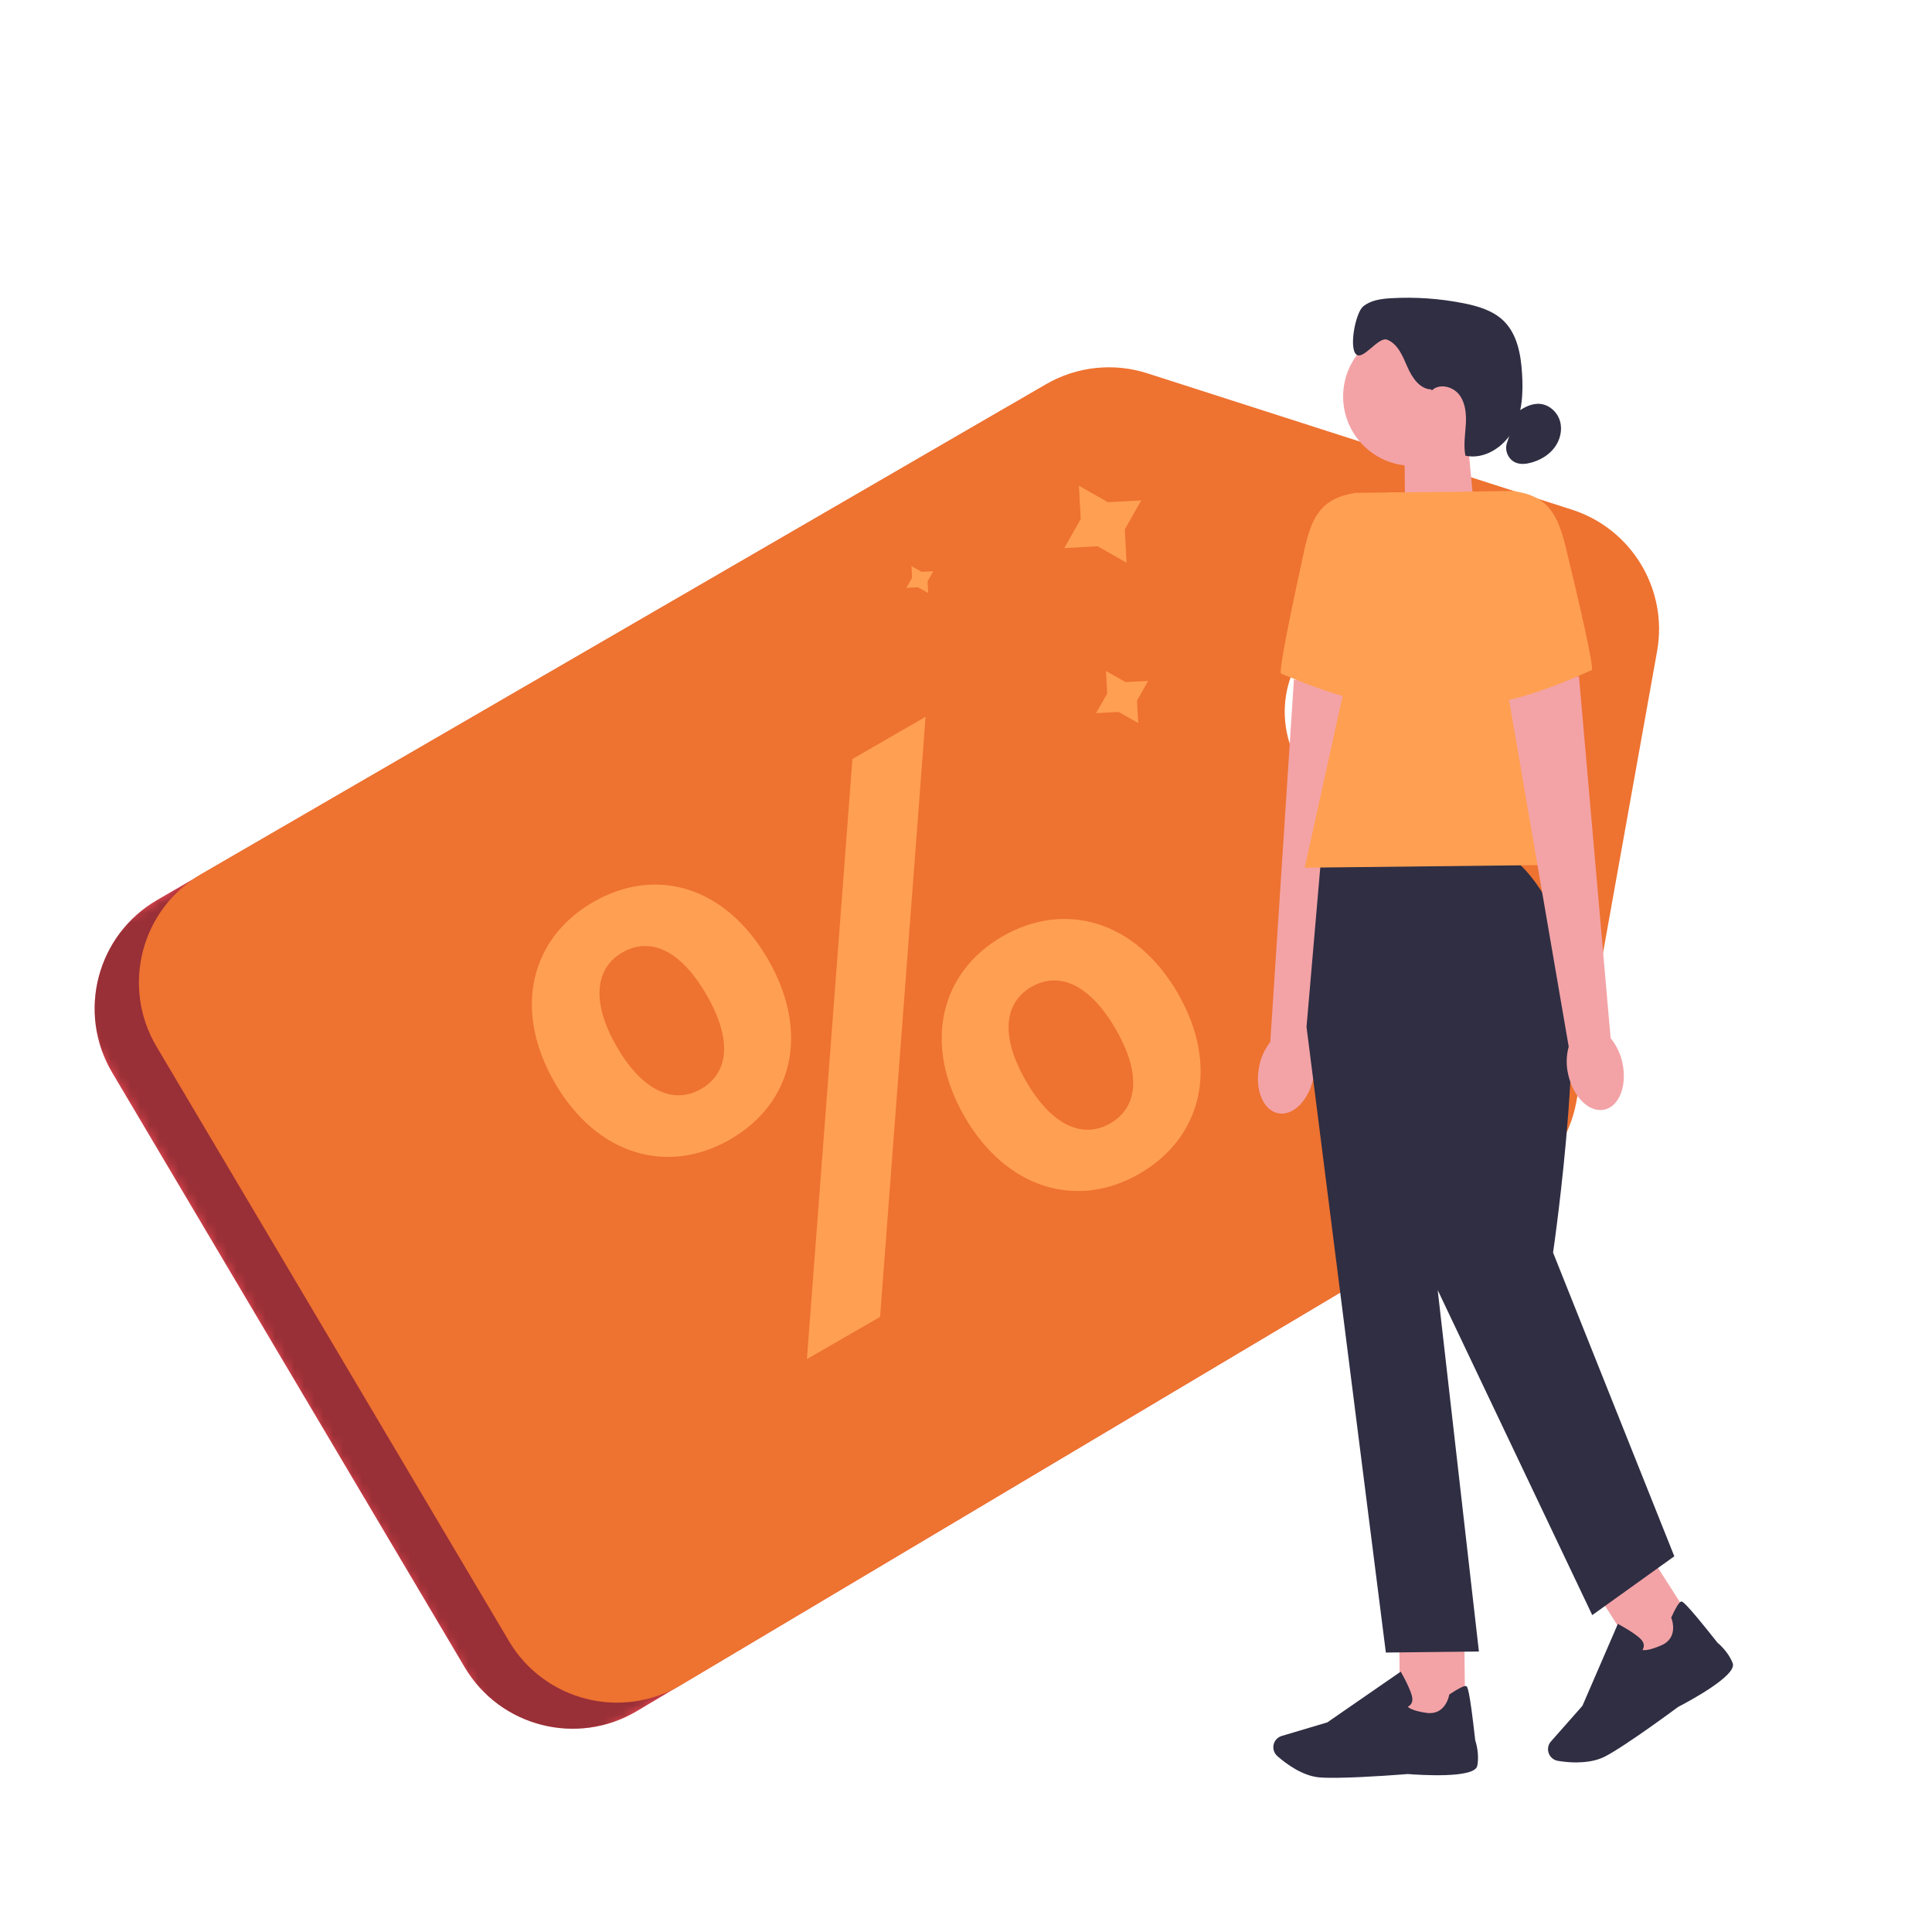 <?xml version="1.0" encoding="UTF-8"?> <svg xmlns="http://www.w3.org/2000/svg" width="200" height="200" viewBox="0 0 200 200" fill="none"><path d="M164.304 58.664C164.348 58.734 163.926 59.098 163.117 59.689C162.306 60.278 161.113 61.105 159.552 62.01C157.978 62.905 156.067 63.889 153.663 64.516C153.348 64.582 153.015 64.636 152.652 64.631C152.293 64.627 151.893 64.565 151.515 64.371C151.133 64.184 150.821 63.857 150.62 63.523C150.414 63.187 150.289 62.842 150.186 62.518C149.814 61.27 149.424 59.978 149.241 58.553C149.156 57.843 149.132 57.122 149.198 56.411C149.276 55.709 149.403 54.992 149.752 54.314C149.926 53.978 150.155 53.657 150.451 53.39C150.745 53.123 151.108 52.921 151.475 52.81C152.217 52.59 152.909 52.661 153.516 52.744C155.924 53.097 157.995 53.878 159.601 54.745C161.211 55.614 162.355 56.567 163.077 57.276C163.795 57.995 164.106 58.465 164.052 58.516C163.911 58.672 162.392 56.997 159.22 55.502C157.641 54.77 155.649 54.114 153.372 53.839C152.817 53.773 152.267 53.754 151.82 53.902C151.379 54.045 151.037 54.367 150.799 54.846C150.559 55.317 150.448 55.91 150.385 56.523C150.333 57.133 150.355 57.765 150.431 58.406C150.592 59.687 150.961 60.956 151.307 62.171C151.478 62.752 151.702 63.188 152.043 63.355C152.385 63.547 152.921 63.536 153.442 63.434C153.965 63.329 154.518 63.157 155.033 62.99C155.553 62.824 156.05 62.636 156.529 62.447C157.486 62.066 158.36 61.657 159.151 61.263C160.731 60.471 161.985 59.759 162.869 59.294C163.752 58.824 164.259 58.593 164.304 58.664Z" fill="#E1E1E1"></path><path d="M149.734 74.826C150.599 80.681 146.554 86.13 140.698 86.996C134.843 87.861 129.393 83.816 128.528 77.96C127.663 72.104 131.708 66.655 137.564 65.79C143.42 64.925 148.868 68.97 149.734 74.826ZM158.14 55.46L114.189 41.346C110.689 40.222 106.877 40.633 103.697 42.477L16.276 93.165C10.025 96.79 7.931 104.818 11.616 111.034L48.104 172.588C51.769 178.769 59.755 180.803 65.931 177.128L152.459 125.619C155.696 123.692 157.939 120.454 158.603 116.745L166.958 70.126C168.106 63.719 164.338 57.451 158.14 55.46Z" fill="#FF4F5B"></path><mask id="mask0_6541_3362" style="mask-type:luminance" maskUnits="userSpaceOnUse" x="5" y="19" width="186" height="165"><path d="M5 99.813L140.875 19.702L190.418 103.731L54.543 183.842L5 99.813Z" fill="white"></path></mask><g mask="url(#mask0_6541_3362)"><g opacity="0.4"><path d="M149.734 74.826C150.6 80.681 146.554 86.13 140.698 86.996C134.843 87.861 129.394 83.816 128.528 77.96C127.663 72.104 131.708 66.655 137.564 65.79C143.42 64.925 148.869 68.97 149.734 74.826ZM158.14 55.46L114.19 41.346C110.69 40.222 106.877 40.633 103.697 42.477L16.277 93.165C10.025 96.79 7.932 104.818 11.616 111.034L48.105 172.588C51.769 178.769 59.755 180.803 65.931 177.128L152.459 125.619C155.697 123.692 157.939 120.454 158.603 116.745L166.958 70.126C168.107 63.719 164.338 57.451 158.14 55.46Z" fill="black"></path></g></g><path d="M154.316 72.124C155.182 77.98 151.136 83.429 145.28 84.294C139.425 85.16 133.976 81.115 133.11 75.259C132.245 69.403 136.29 63.954 142.146 63.089C148.002 62.224 153.451 66.269 154.316 72.124ZM162.722 52.759L118.772 38.645C115.272 37.521 111.459 37.932 108.28 39.776L20.859 90.464C14.607 94.089 12.514 102.117 16.198 108.333L52.687 169.887C56.351 176.068 64.337 178.102 70.513 174.427L157.041 122.918C160.279 120.991 162.521 117.753 163.185 114.044L171.54 67.425C172.689 61.017 168.92 54.75 162.722 52.759Z" fill="#EE7230"></path><path d="M115.503 106.544C112.784 101.833 109.578 100.543 106.777 102.16C104.04 103.74 103.453 107.133 106.208 111.908C108.964 116.683 112.196 117.872 114.934 116.292C117.735 114.676 118.222 111.254 115.503 106.544ZM99.843 115.582C95.507 108.07 97.335 100.65 103.764 96.939C110.258 93.192 117.597 95.321 121.933 102.833C126.268 110.345 124.44 117.765 117.946 121.512C111.517 125.223 104.178 123.094 99.843 115.582ZM88.241 78.572L95.817 74.2L91.106 136.325L83.53 140.696L88.241 78.572ZM73.139 102.987C70.384 98.213 67.215 96.987 64.414 98.604C61.677 100.183 61.126 103.641 63.845 108.352C66.564 113.063 69.833 114.315 72.57 112.736C75.371 111.119 75.895 107.762 73.139 102.987ZM57.415 112.062C53.08 104.551 54.908 97.13 61.401 93.383C67.895 89.635 75.133 91.738 79.505 99.314C83.877 106.889 82.077 114.209 75.583 117.956C69.09 121.704 61.751 119.574 57.415 112.062Z" fill="#FF9F52"></path><path d="M110.174 56.738L111.877 53.734L111.69 50.285L114.694 51.988L118.142 51.801L116.439 54.806L116.627 58.254L113.622 56.55L110.174 56.738Z" fill="#FF9F52"></path><path d="M93.825 60.858L94.421 59.807L94.355 58.599L95.408 59.196L96.615 59.13L96.019 60.182L96.084 61.389L95.032 60.793L93.825 60.858Z" fill="#FF9F52"></path><path d="M113.464 73.827L114.617 71.794L114.49 69.461L116.523 70.613L118.857 70.487L117.704 72.52L117.831 74.853L115.798 73.701L113.464 73.827Z" fill="#FF9F52"></path><path d="M152.659 53.268L145.486 55.715L145.374 45.359L151.901 45.285L152.659 53.268Z" fill="#F3A3A6"></path><path d="M146.214 48.218C150.175 48.218 153.387 45.007 153.387 41.046C153.387 37.084 150.175 33.873 146.214 33.873C142.253 33.873 139.041 37.084 139.041 41.046C139.041 45.007 142.253 48.218 146.214 48.218Z" fill="#F3A3A6"></path><path d="M148.176 40.313C146.976 40.291 146.175 39.087 145.694 37.983C145.213 36.883 144.72 35.614 143.607 35.167C142.693 34.804 141.116 37.346 140.388 36.684C139.63 35.99 140.323 32.378 141.112 31.724C141.9 31.07 142.987 30.931 144.009 30.871C146.509 30.728 149.021 30.901 151.477 31.386C152.993 31.685 154.561 32.144 155.665 33.227C157.064 34.6 157.441 36.692 157.562 38.65C157.688 40.651 157.593 42.752 156.64 44.519C155.682 46.282 153.66 47.599 151.698 47.174C151.49 46.113 151.676 45.021 151.741 43.938C151.806 42.86 151.711 41.695 151.044 40.842C150.376 39.988 148.964 39.663 148.206 40.434" fill="#2F2E43"></path><path d="M157.025 42.7C157.735 42.167 158.589 41.717 159.472 41.817C160.429 41.921 161.244 42.7 161.499 43.627C161.755 44.554 161.491 45.581 160.91 46.347C160.33 47.114 159.459 47.625 158.532 47.885C157.995 48.036 157.411 48.101 156.895 47.885C156.137 47.569 155.721 46.611 156.007 45.84" fill="#2F2E43"></path><path d="M130.335 110.465C129.885 112.825 130.781 114.969 132.345 115.251C133.904 115.532 135.537 113.843 135.988 111.482C136.182 110.543 136.139 109.568 135.862 108.645L141.38 71.651L133.947 70.339L131.5 107.861C130.903 108.628 130.5 109.52 130.335 110.469V110.465Z" fill="#F3A3A6"></path><path d="M145.356 50.965L140.293 51.021C136.719 51.602 135.767 53.525 134.996 57.059C133.813 62.452 132.306 69.637 132.622 69.737C133.129 69.901 141.791 73.86 146.175 72.882L145.356 50.965Z" fill="#FF9F52"></path><path d="M151.574 168.539L144.835 168.614L144.942 178.173L151.681 178.098L151.574 168.539Z" fill="#F3A3A6"></path><path d="M138.426 184.037C137.716 184.045 137.088 184.036 136.611 183.998C134.818 183.855 133.099 182.551 132.228 181.789C131.838 181.446 131.708 180.892 131.903 180.415C132.042 180.073 132.328 179.813 132.683 179.705L137.4 178.302L145.001 173.048L145.088 173.199C145.123 173.256 145.889 174.603 146.149 175.517C146.249 175.863 146.227 176.153 146.084 176.379C145.985 176.535 145.846 176.626 145.733 176.682C145.872 176.825 146.309 177.115 147.652 177.314C149.606 177.604 150 175.573 150.013 175.486L150.026 175.417L150.082 175.378C151.005 174.767 151.572 174.49 151.771 174.547C151.897 174.581 152.1 174.642 152.715 180.151C152.772 180.325 153.175 181.589 152.923 182.806C152.65 184.132 146.877 183.738 145.725 183.647C145.69 183.651 141.376 184.006 138.418 184.037H138.426Z" fill="#2F2E43"></path><path d="M170.676 160.802L164.998 164.432L170.146 172.486L175.825 168.856L170.676 160.802Z" fill="#F3A3A6"></path><path d="M163.31 182.447C162.517 182.456 161.79 182.369 161.27 182.282C160.759 182.196 160.356 181.797 160.269 181.286C160.204 180.918 160.313 180.55 160.555 180.273L163.812 176.587L167.481 168.106L167.637 168.188C167.693 168.218 169.058 168.955 169.764 169.592C170.032 169.834 170.166 170.09 170.166 170.358C170.166 170.544 170.097 170.696 170.028 170.8C170.223 170.848 170.747 170.861 171.99 170.319C173.8 169.531 173.06 167.599 173.025 167.521L172.999 167.456L173.029 167.396C173.489 166.391 173.826 165.854 174.021 165.793C174.147 165.758 174.351 165.698 177.79 170.046C177.928 170.163 178.942 171.021 179.371 172.186C179.838 173.455 174.736 176.175 173.705 176.708C173.675 176.734 168.343 180.697 166.151 181.832C165.281 182.282 164.245 182.43 163.301 182.438L163.31 182.447Z" fill="#2F2E43"></path><path d="M155.635 88.525L136.767 88.733L135.251 106.301L143.463 171.072L153.096 170.964L148.83 133.55L164.83 167.196L173.324 161.106L160.772 129.669C160.772 129.669 164.826 102.117 161.326 95.304C157.826 88.491 155.639 88.517 155.639 88.517V88.525H155.635Z" fill="#2F2E43"></path><path d="M165.029 89.491L135.065 89.824L143.624 50.985L156.683 50.838L165.029 89.491Z" fill="#FF9F52"></path><path d="M167.957 110.048C168.46 112.4 167.611 114.561 166.056 114.877C164.501 115.194 162.833 113.543 162.331 111.191C162.114 110.256 162.136 109.281 162.392 108.35L156.051 71.486L163.453 70.009L166.732 107.471C167.347 108.224 167.767 109.108 167.957 110.052V110.048Z" fill="#F3A3A6"></path><path d="M151.619 50.894L156.683 50.838C160.269 51.34 161.261 53.242 162.114 56.759C163.414 62.125 165.081 69.272 164.769 69.38C164.263 69.554 155.695 73.703 151.29 72.824L151.624 50.894H151.619Z" fill="#FF9F52"></path></svg> 